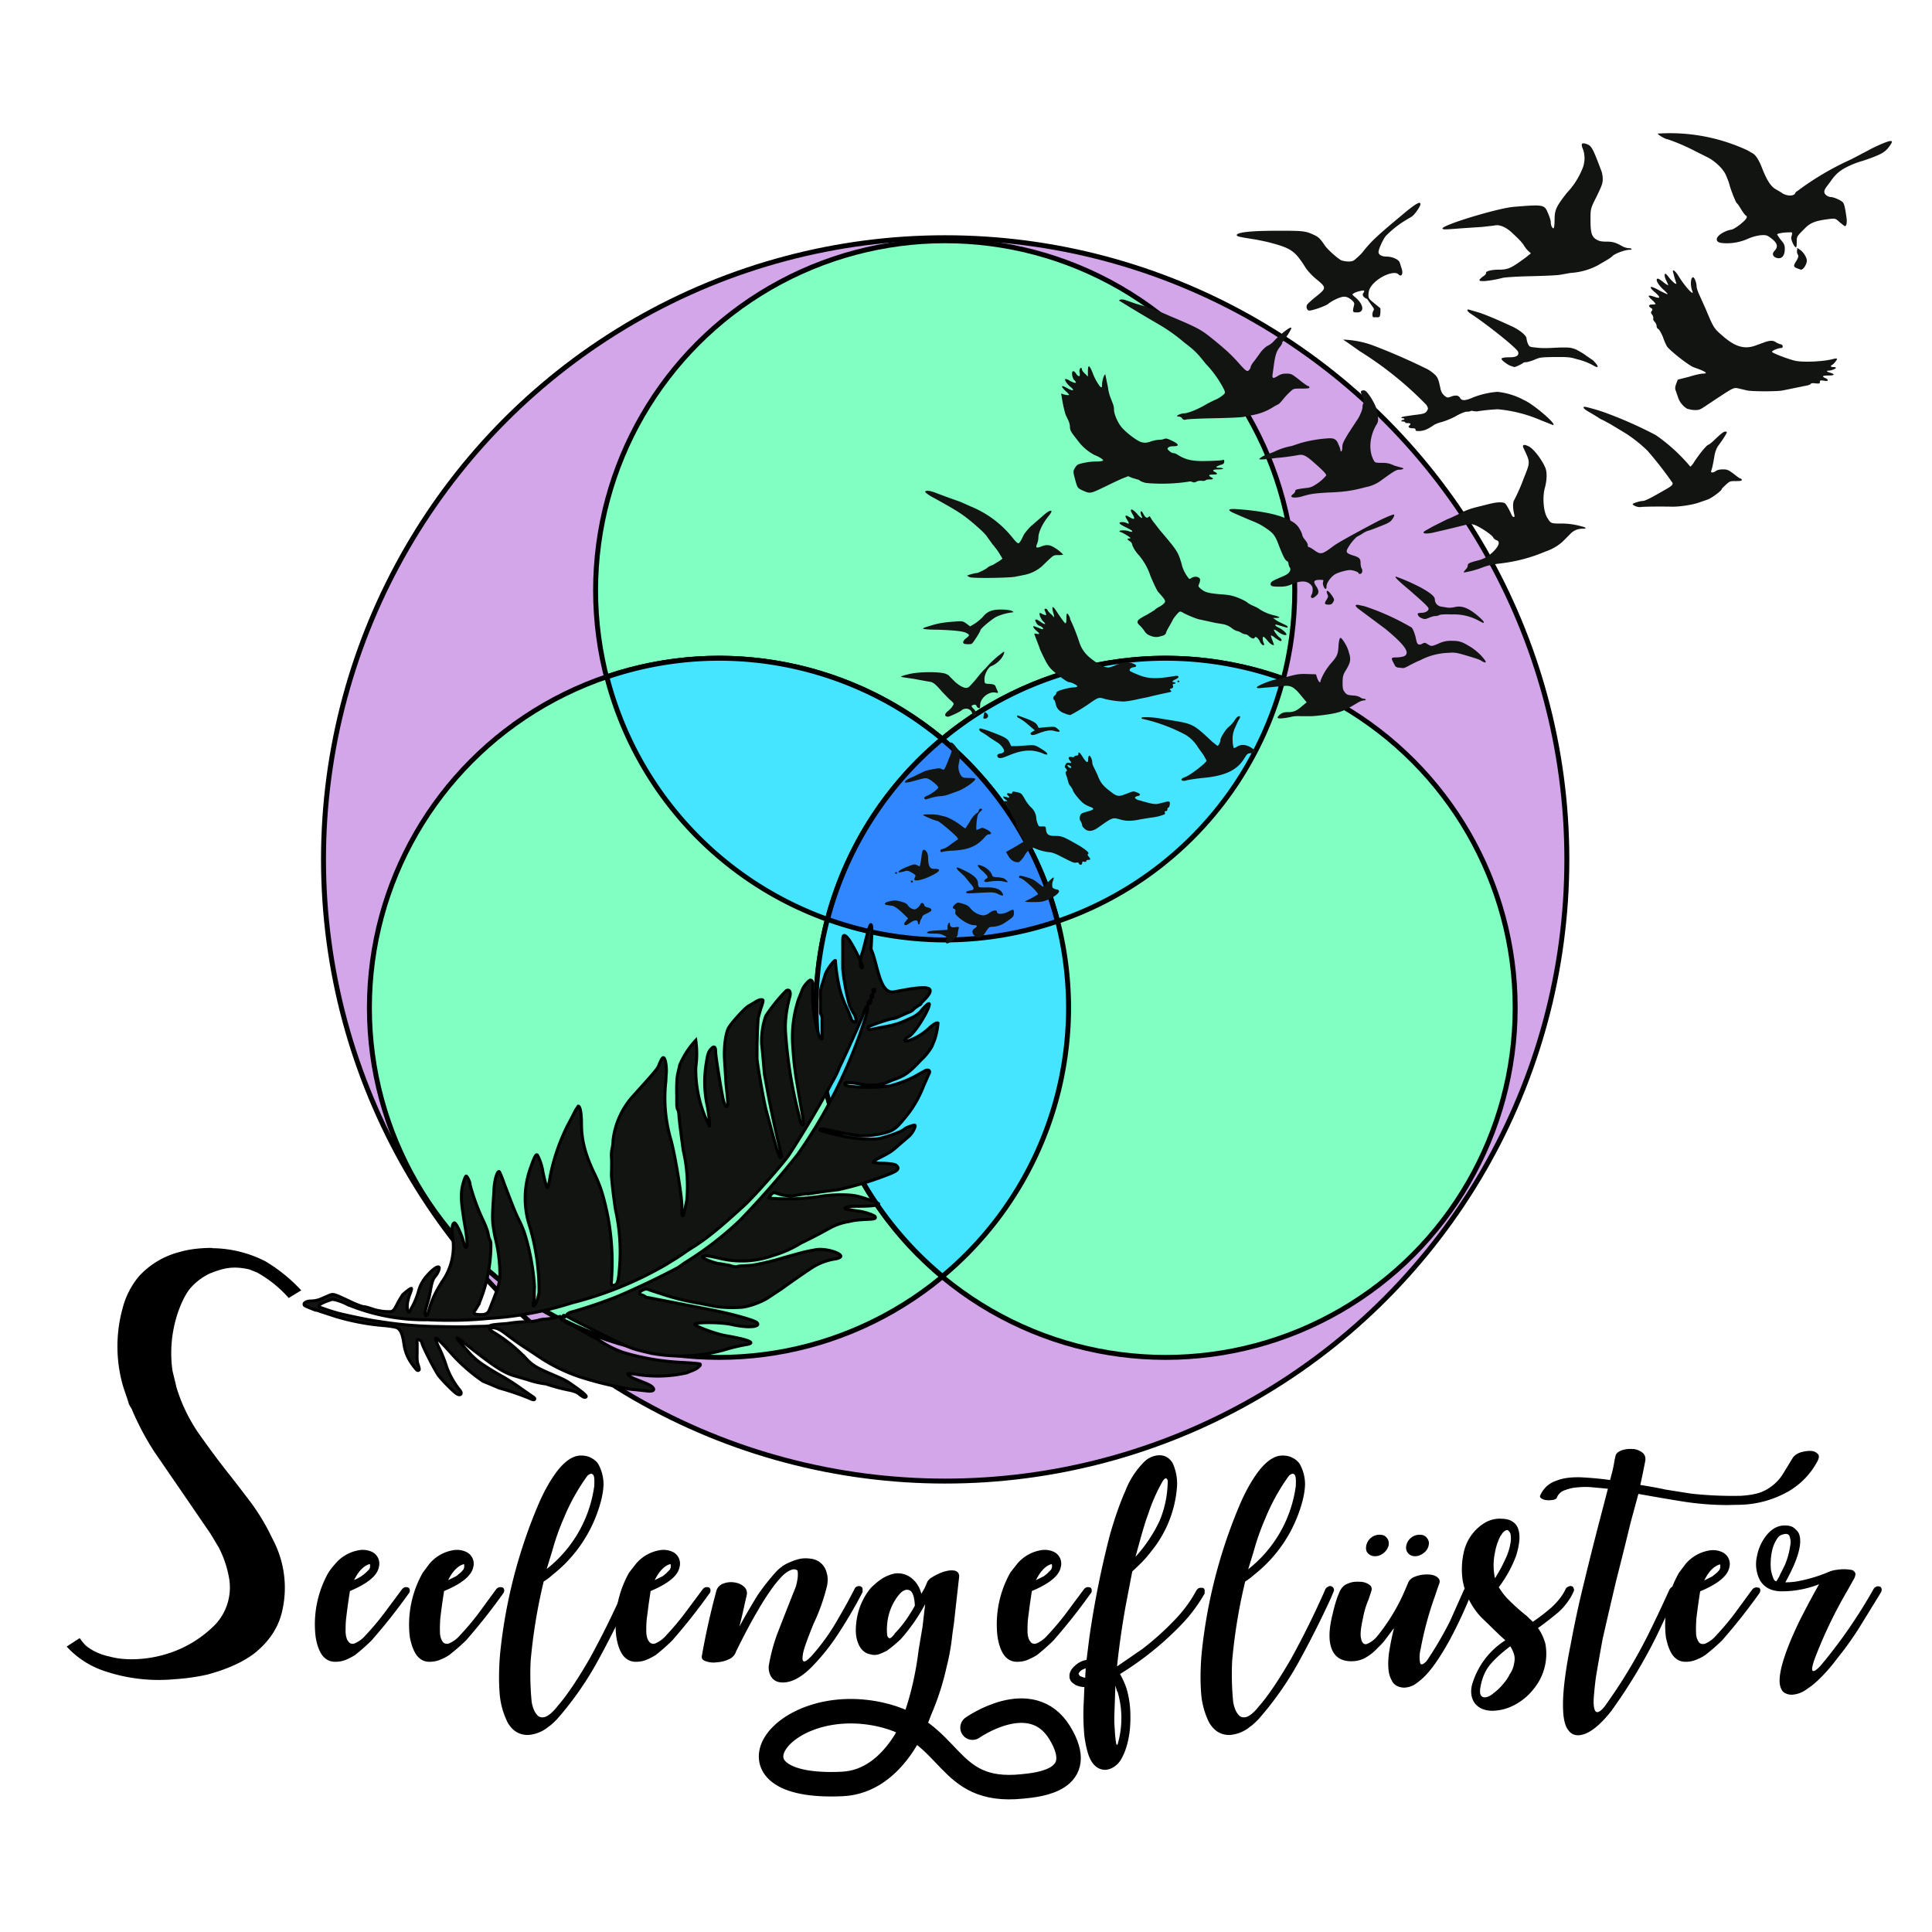 <svg xmlns="http://www.w3.org/2000/svg" viewBox="0 0 710 710">
  <g transform="translate(-21 -10) scale(1.01)" stroke="#000" stroke-width="1.8" stroke-linecap="round" stroke-linejoin="round">
    <circle cx="364.7" cy="322.6" r="226.2" fill="#d3a5e9"/>
    <circle cx="364.7" cy="-224.7" r="127.2" transform="scale(1 -1)" fill="#81ffc3"/>
    <circle cx="282.4" cy="-376.6" r="127.2" transform="scale(1 -1)" fill="#81ffc3"/>
    <circle cx="444.9" cy="-376.6" r="127.2" transform="scale(1 -1)" fill="#81ffc3"/>
    <path d="M445 249.4a127.2 127.2 0 0 0-123 95 127.2 127.2 0 0 0 42.7 7.5 127.2 127.2 0 0 0 123-95 127.2 127.2 0 0 0-42.8-7.5z" fill="#45e4ff"/>
    <path d="M282.4 249.4a127.2 127.2 0 0 0-40.8 6.8 127.2 127.2 0 0 0 123 95.7 127.2 127.2 0 0 0 40.9-6.8 127.2 127.2 0 0 0-123.1-95.7z" fill="#45e4ff"/>
    <path d="M363.6 278.8a127.2 127.2 0 0 0-45.9 97.8 127.2 127.2 0 0 0 46 97.7 127.2 127.2 0 0 0 45.9-97.7 127.2 127.2 0 0 0-46-97.8z" fill="#45e4ff"/>
    <path d="M363.6 278.8a127.2 127.2 0 0 0-41.7 65.6 127.2 127.2 0 0 0 42.8 7.5 127.2 127.2 0 0 0 40.8-6.8 127.2 127.2 0 0 0-42-66.3z" fill="#3187ff"/>
  </g>
  <g style="line-height:125%" font-weight="700" font-size="81" font-family="Autumn in November" letter-spacing="6.1" word-spacing="0" font-style="italic">
    <path d="M150 583.4c.4.2.6.6.6 1s0 .8-.4 1.2a221 221 0 0 1-13.6 17.2 73.1 73.1 0 0 1-6.1 5.4c-1.1.7-2.3 1.3-3.5 1.8-1.2.5-2.5.7-3.8.7-2 0-3.5-.8-4.7-2.3-1.2-1.6-2-3.8-2.5-6.8a38.7 38.7 0 0 1 4.7-23.7c.8-1.2 1.7-2.3 2.5-3.2a14.5 14.5 0 0 1 8.7-5 8 8 0 0 1 5 .7 4.8 4.8 0 0 1 2.3 5.6c-.6 3.1-4.2 6-10.6 8.7a256.7 256.7 0 0 0-1.4 10.1c-.2 1.8-.2 3.5-.2 5 .1 1.5.4 2.7 1 3.4.5.8 1.2 1 2.2.8a11 11 0 0 0 4.2-3.1 100 100 0 0 0 6.6-7.8l6.7-9a2 2 0 0 1 1.1-.8c.5-.1.9 0 1.2.1m-20-2.7a14.2 14.2 0 0 0 4.7-3l1-1 .3-.7v-1c0-.2-.3-.2-.8 0-1.9.8-3.6 2.7-5.1 5.7m54.6 2.7c.4.2.6.6.6 1s-.1.8-.4 1.2a221 221 0 0 1-13.6 17.2 73.1 73.1 0 0 1-6.2 5.4c-1 .7-2.2 1.3-3.5 1.8-1.2.5-2.5.7-3.8.7-1.9 0-3.4-.8-4.6-2.3-1.2-1.6-2-3.8-2.6-6.8a38.7 38.7 0 0 1 4.8-23.7l2.4-3.2a14.5 14.5 0 0 1 8.7-5 8 8 0 0 1 5 .7 4.8 4.8 0 0 1 2.4 5.6c-.7 3.1-4.2 6-10.7 8.7a256.7 256.7 0 0 0-1.4 10.1c-.1 1.8-.2 3.5-.1 5a6 6 0 0 0 .9 3.4c.5.8 1.3 1 2.3.8a11 11 0 0 0 4.2-3.1 100 100 0 0 0 6.6-7.8l6.6-9a2 2 0 0 1 1.2-.8c.4-.1.8 0 1.2.1m-20-2.7l3-1.5 1.7-1.4.9-1 .3-.8v-1c0-.2-.2-.2-.7 0-2 .8-3.7 2.7-5.2 5.7m66.7 2.3c.4 0 .7.3.9.7.2.4.2.8 0 1.2l-1 2.4a371.5 371.5 0 0 1-11.9 23.6 118.6 118.6 0 0 1-14.8 21c-1 1-2 2-3.2 2.8a13 13 0 0 1-7.4 2.9c-3.2 0-5.6-1.5-7.4-4.5a28.8 28.8 0 0 1-3-11c-.3-4-.3-9 .2-14.5a188.4 188.4 0 0 1 14-54.6c2.3-5.4 4.8-9.6 7.2-12.7 2.9-3.6 5.7-5.4 8.5-5.4 1.5 0 2.8.3 3.8.9 1 .5 2 1.3 2.6 2.3a15.5 15.5 0 0 1 1.9 7.4c-.1 3.3-1 7-2.5 11a50.7 50.7 0 0 1-16.2 22.2 21.5 21.5 0 0 1-3.3 2.5 198.9 198.9 0 0 0-4.8 29.3 105.5 105.5 0 0 0 .4 15.1c.4 2 1 3.5 1.8 4.4.7 1 1.7 1.3 3 1 1.3-.4 2.9-1.7 4.7-4 3.5-4 7.4-9.9 11.7-17.3a315.4 315.4 0 0 0 12.6-25.5c.1-.4.4-.7.9-1 .4-.3.8-.4 1.3-.3m-13-36.9c.1-2.3 0-3.7-.5-4.1-.5-.5-1-.4-2 .4a75.2 75.2 0 0 0-8.7 15.6 89.2 89.2 0 0 0-4.3 12.2l-2 6.5a46.8 46.8 0 0 0 17.5-30.6" style="-inkscape-font-specification:'Autumn in November Bold Italic'"/>
    <path d="M260.6 583.4c.3.2.5.6.5 1s0 .8-.4 1.2a221 221 0 0 1-13.6 17.2 73.1 73.1 0 0 1-6.1 5.4c-1.1.7-2.3 1.3-3.5 1.8-1.2.5-2.5.7-3.8.7-2 0-3.5-.8-4.7-2.3-1.2-1.6-2-3.8-2.5-6.8a38.7 38.7 0 0 1 4.7-23.7l2.5-3.2a14.5 14.5 0 0 1 8.7-5 8 8 0 0 1 5 .7 4.8 4.8 0 0 1 2.3 5.6c-.6 3.1-4.2 6-10.6 8.7l-.7 4.7-.7 5.4c-.2 1.8-.2 3.5-.2 5 .1 1.5.4 2.7 1 3.4.5.8 1.3 1 2.2.8a11 11 0 0 0 4.2-3.1 100 100 0 0 0 6.6-7.8l6.7-9a2 2 0 0 1 1.1-.8c.5-.1.9 0 1.3.1m-20-2.7l3-1.5c.7-.6 1.3-1 1.6-1.4l1-1 .3-.8v-1c0-.2-.3-.2-.8 0-1.9.8-3.6 2.7-5.1 5.7m75.7 2.3c.3.1.6.4.7.8v1.3a173.8 173.8 0 0 1-9.6 16.3 77.6 77.6 0 0 1-9.2 11.3c-3.8 3.8-7.3 5.6-10.5 5.6-2 0-3.4-.7-4.3-2.1-.6-1-1-2.3-.9-3.9a66.1 66.1 0 0 1 3-11.5 1667.3 1667.3 0 0 1 7-17.8c.5-1.9.7-3.3.7-4.2 0-.8 0-1.4-.2-1.7l-.3-.2-.8-.2c-.8 0-2 .5-3.2 1.4-1.2.9-2.6 2.5-4.4 4.8a96.5 96.5 0 0 0-6 9.3c-2.3 3.9-4.9 8.8-7.8 14.7a4.6 4.6 0 0 1-2.7 2.9c-1.5.7-3 1-4.5 1.1-1.4.2-2.7 0-3.9-.4-1.1-.3-1.6-1-1.5-1.8a273.2 273.2 0 0 1 5.4-24.2 4 4 0 0 1 2.4-2.5 8 8 0 0 1 4-.5c1.5.2 2.7.7 3.6 1.5 1 .8 1.4 2 1.1 3.3l-.7 3c-.4 1.9-1 4.7-2 8.5a222.8 222.8 0 0 1 6.8-11.7 83.2 83.2 0 0 1 6.9-8.7c1-1 2.2-2 3.6-2.7a22 22 0 0 1 4.4-1.7c1.5-.4 3-.4 4.4-.2a6.7 6.7 0 0 1 6 5.2c.5 1.6.5 3.4 0 5.3a71.7 71.7 0 0 1-4.9 13.6c-1.6 4-2.8 7.1-3.5 9.5-.6 2.3-.6 3.7-.2 4 .4.5 1.4-.1 3-1.8a78.2 78.2 0 0 0 10.2-14.4A179 179 0 0 0 314 584c.2-.5.5-.8 1-1 .4-.1.8-.2 1.3 0m33.7 17.5a83.1 83.1 0 0 1-2.2 12.4 96.7 96.7 0 0 1-7.4 21.2c-1 2.1-2.2 3.9-3.4 5.4-2 2.5-3.8 5.4-6.5 6.4-14.2 5.7 2.6-2.8 7.1-39.6l1.4-8.3 1-8.5a67.5 67.5 0 0 1-8.9 12.8 47.5 47.5 0 0 1-5 4.2c-1 .6-2 1-3 1.4-1 .3-2 .4-3 .1-2.2-.3-3.9-1.8-4.8-4.3-1-2.5-1-5.6-.3-9.5.8-4 2.5-7.6 5-10.6a26 26 0 0 1 4.2-3.5c1.5-.9 3-1.5 4.4-1.8a8 8 0 0 1 7 2.2c1.4 1.3 2.4 3 3 5.2l1.2-2.1 1-2.3c.1-.3.5-.7 1-1.2a21.2 21.2 0 0 1 5-2.5c1.1-.3 2-.5 2.8-.5.9 0 1.6.1 2.1.5.5.3.8 1 .8 1.7a5538.6 5538.6 0 0 0-1.9 17m-21.8 4c2.5-2.5 5-5.9 7.4-10.2-.1-2.9-.7-4.7-1.5-5.4-1-.7-1.9-.6-3 .1-1 .7-2 2-3.1 3.8a20.1 20.1 0 0 0-2.6 8.7 17 17 0 0 0 0 3.2c0 .8.4 1.4.8 1.5.4.2 1.1-.4 2-1.6m71.9-17c.3.2.5.6.5 1s0 .8-.4 1.2a221 221 0 0 1-13.6 17.2 73.1 73.1 0 0 1-6.1 5.4c-1.1.7-2.3 1.3-3.5 1.8-1.2.5-2.5.7-3.8.7-2 0-3.5-.8-4.7-2.3-1.2-1.6-2-3.8-2.5-6.8a38.7 38.7 0 0 1 4.7-23.7l2.5-3.2a14.5 14.5 0 0 1 8.7-5 8 8 0 0 1 5 .7 4.8 4.8 0 0 1 2.3 5.6c-.6 3.1-4.2 6-10.6 8.7l-.7 4.7-.7 5.4c-.2 1.8-.2 3.5-.2 5 .1 1.5.4 2.7 1 3.4.5.8 1.2 1 2.2.8a11 11 0 0 0 4.2-3.1 100 100 0 0 0 6.6-7.8l6.7-9a2 2 0 0 1 1.1-.8c.5-.1.9 0 1.3.1m-20-2.7l3-1.5c.7-.6 1.3-1 1.6-1.4l1-1 .3-.8v-1c0-.2-.3-.2-.8 0-1.9.8-3.6 2.7-5.1 5.7m61.3 2.8c.3.1.6.4.7.8v1.3a57.6 57.6 0 0 1-8.9 11.8 114.5 114.5 0 0 1-22.2 17.8 32.4 32.4 0 0 1 2.3 5 35.7 35.7 0 0 1 1.5 9.3c.1 3.4-.1 6.6-.7 9.5-.6 3.1-1.6 5.7-2.8 7.7a8 8 0 0 1-3.2 3 6 6 0 0 1-2.5.7c-3 0-5.3-2.2-6.5-6.5-.5-1.7-.9-3.7-1.2-6a83.8 83.8 0 0 1-.2-12.9l.2-5c-1.7-.1-3-.5-4-1.3-1.2-.8-1.7-2-1.4-3.6.2-1 .9-2.1 2-3a8 8 0 0 1 4.2-2.1l1-8a346.3 346.3 0 0 1 7.6-38c1.8-6.3 3.7-11.7 5.7-16.2a31 31 0 0 1 6.9-10.6 8.2 8.2 0 0 1 5.5-2.4c2.1 0 3.7.9 4.9 2.8a18 18 0 0 1 1.6 9.3 42.5 42.5 0 0 1-9.5 23.3c-2 2.7-4.4 5-6.9 7.3l-2.4 12.5a309.3 309.3 0 0 0-3.2 22.4 5890.3 5890.3 0 0 0 9.3-6.4c4.7-3.6 8.7-7.3 12.2-11a49 49 0 0 0 7.6-10.4c.3-.5.6-.8 1-1 .5-.1.9-.2 1.3 0M426.1 559a38.2 38.2 0 0 0 3-13.6c.1-1.1 0-1.8-.4-2-.3-.3-.8 0-1.4.9a63.2 63.2 0 0 0-5.3 12c-1 2.6-1.8 5.4-2.7 8.5l-2 7.3a53.3 53.3 0 0 0 8.8-13.1m-15.5 62.7a25.7 25.7 0 0 1-.7-2.3 501763.2 501763.2 0 0 0-.4 11.5v2.2l.2 3a40.3 40.3 0 0 0 .5 4.7c.2.5.4.5.5.3a34.3 34.3 0 0 0 0-19.4m-13.9-5.8l1 .4 1 .3.2-3.5c-.8.3-1.4.5-1.8.9-.4.3-.7.7-.8 1 0 .2 0 .4.2.5l.2.4m92.4-32.9c.4 0 .7.3.9.7.2.4.2.8 0 1.2l-1 2.4a371.5 371.5 0 0 1-11.9 23.6 118.6 118.6 0 0 1-14.8 21c-1 1-2 2-3.2 2.8a13 13 0 0 1-7.4 2.9c-3.2 0-5.6-1.5-7.4-4.5a28.8 28.8 0 0 1-3-11c-.3-4-.3-9 .2-14.5a188.4 188.4 0 0 1 14-54.6c2.3-5.4 4.8-9.6 7.2-12.7 2.9-3.6 5.7-5.4 8.5-5.4 1.5 0 2.8.3 3.8.9 1 .5 2 1.3 2.6 2.3a15.5 15.5 0 0 1 1.9 7.4c-.1 3.3-1 7-2.5 11a50.7 50.7 0 0 1-16.2 22.2 21.5 21.5 0 0 1-3.3 2.5 198.9 198.9 0 0 0-4.8 29.3 105.5 105.5 0 0 0 .4 15.1c.4 2 1 3.5 1.8 4.4.7 1 1.7 1.3 3 1 1.3-.4 2.9-1.7 4.7-4 3.5-4 7.4-9.9 11.7-17.3a315.4 315.4 0 0 0 12.6-25.5c.1-.4.4-.7.9-1 .4-.3.9-.4 1.3-.3m-13-36.9c.1-2.3 0-3.7-.5-4.1-.5-.5-1-.4-2 .4A75.2 75.2 0 0 0 465 558a89.2 89.2 0 0 0-4.3 12.2l-2 6.5a46.8 46.8 0 0 0 17.5-30.6m63.8 37.3c-.5 0-1 0-1.4.3-.4.2-.7.6-.8 1a12755.2 12755.2 0 0 0-4.9 11 133 133 0 0 1-8.6 14.7c-1.3 1.3-2 1.6-2.4.8a12 12 0 0 1 .2-5.3 123.2 123.2 0 0 1 5.3-19.5 162.5 162.5 0 0 1 1.5-4.4c.3-.7.2-1.4-.2-1.9a4 4 0 0 0-1.6-1.1c-.8-.3-1.7-.4-2.7-.4a12.1 12.1 0 0 0-5.3 1.2c-.7.5-1.2 1-1.5 1.6a12959.2 12959.2 0 0 0-1.8 4.2 71.2 71.2 0 0 1-9.6 15.6 9.4 9.4 0 0 1-4 3c-1 .2-1.7-.5-2-2-.4-1.4-.1-4 .7-7.6a30.4 30.4 0 0 1 2-6.7l1-3c.4-1.1.2-2-.8-2.6a6 6 0 0 0-3.4-1c-1.4-.1-2.8 0-4.2.6a4.9 4.9 0 0 0-2.8 2.3c-.2.2-.5 1-1.2 2.7-.6 1.7-1.2 3.7-1.7 6-1.7 6.5-1.6 11.3.2 14.3 1.3 2.2 3.5 3.3 6.6 3.3 1.9 0 3.6-.4 5.2-1.3s3-2 4.4-3.5c1-1 2.1-2 3-3.3l3.1-4.1a97.4 97.4 0 0 0-1.9 9.5c-.5 4.4-.2 7.6 1 9.6.6 1.5 1.9 2.4 3.6 2.7a2738.2 2738.2 0 0 1 .8.1 8 8 0 0 0 5-1.8c1.5-1.1 2.8-2.3 3.9-3.6 2.5-2.8 5.1-6.8 8-12a170.3 170.3 0 0 0 8.1-17.4c.2-.4.2-.9 0-1.2-.2-.4-.5-.7-.9-.8M510.3 568c-.3 1-.9 2-1.8 2.7-1 .8-2 1.2-3.2 1.2-1.1 0-2-.4-2.7-1.2-.6-.7-.7-1.6-.5-2.7a5 5 0 0 1 4.8-4c1.2 0 2.1.3 2.7 1.1.7.8.9 1.7.7 2.9m14.7 0c-.2 1-.8 2-1.8 2.7-1 .8-2 1.2-3.2 1.2-1 0-2-.4-2.6-1.2-.6-.7-.8-1.6-.6-2.7a5 5 0 0 1 4.8-4c1.2 0 2.1.3 2.7 1.1.7.8 1 1.7.7 2.9" style="-inkscape-font-specification:'Autumn in November Bold Italic'"/>
    <path d="M578.3 584.9a23 23 0 0 1-5.5 7.5c-2.4 2-4.9 4-7.6 5.9 1.2 1.6 2.1 3.6 2.7 5.7a20.3 20.3 0 0 1-4.3 16.7 21.6 21.6 0 0 1-7.1 5.9 17.7 17.7 0 0 1-8 2.1c-2.7 0-4.8-.8-6.3-2.5-1.4-1.7-1.9-4-1.3-6.8a28.8 28.8 0 0 1 12.3-16.6l-2-1.8a97749.8 97749.8 0 0 1-7-6.8 26.3 26.3 0 0 1-6.7-13.6 28 28 0 0 1 .4-10 16.8 16.8 0 0 1 7.8-11 11 11 0 0 1 5.1-1.5c2.1 0 3.7.2 4.9 1a5 5 0 0 1 2.3 3c.4 1.3.5 2.8.3 4.5-.2 1.7-.6 3.5-1.2 5.3-1.5 4-3.6 7.8-6.3 11.4 1 1.6 2.1 3.1 3.5 4.5a75 75 0 0 0 6.7 6l2.3 2.2a71 71 0 0 0 7-5.4c2.1-2 3.8-4 5-6.5.2-.5.5-.8 1-1 .4-.2.8-.3 1.2-.2.5.1.7.4.8.8.2.4.2.8 0 1.2m-24.4-13.5c.6-1.6 1-3 1.2-4.4a9 9 0 0 0 0-3.3c-.2-.5-.4-.9-.8-1.2-.2-.3-.7-.3-1.3.1l-.7.6-.9 1.3a21 21 0 0 0-2 6 22.5 22.5 0 0 0 0 9.5 58.3 58.3 0 0 0 4.5-8.6M555 605c-2.6 2-5 4-7 6.3-2 2.2-3.2 5-3.8 8-.4 1.8-.4 3 0 3.7.4.6 1 .9 1.9.7.8-.1 1.8-.6 2.8-1.5a18 18 0 0 0 3.2-3c1-1.1 2-2.4 2.7-3.9a9.2 9.2 0 0 0 1.6-3.9c.3-1.2.3-2.4 0-3.4s-.7-2-1.4-3" style="-inkscape-font-specification:'Autumn in November Bold Italic'"/>
    <path d="M658.8 535.8c.5-.8 1.4-1.5 2.7-2 1.3-.4 2.5-.6 3.7-.6 1.1 0 2 .3 2.7 1 .7.5.7 1.5 0 2.8a27.8 27.8 0 0 1-12 11.8 37.6 37.6 0 0 1-16.5 4.2 418 418 0 0 0-4.4.1 107 107 0 0 1-15.9-1.2 795 795 0 0 1-17-2.9l-2.9 10.7a1535.9 1535.9 0 0 1-5.2 20.9 3271.5 3271.5 0 0 0-5 21.5 782.5 782.5 0 0 0-2.5 14.2 118 118 0 0 0-.7 6.4c-.2 2-.2 3.6 0 4.7.2 1.2.6 1.8 1.2 1.8s1.5-.6 2.7-2.1a191.3 191.3 0 0 0 16.1-26.6 503.4 503.4 0 0 0 7.7-16.3c.2-.4.5-.7.9-1 .4-.2.9-.3 1.3-.2.4.1.7.4.8.8.2.3.2.7 0 1.2a29771.2 29771.2 0 0 0-7.8 16.4 197.6 197.6 0 0 1-16.5 27.3c-4.7 6-8.8 8.9-12.2 9-1.6 0-2.7-.6-3.6-1.8-1.5-1.8-2.1-5.3-2-10.5.1-5 1-12.1 2.8-21a385.3 385.3 0 0 1 5-23.1 1216 1216 0 0 1 5.7-22.7l3-11.5-5.4-.5c-2-.2-3.9-.2-5.7 0a15 15 0 0 0-4.6 1 4.7 4.7 0 0 0-3 2.6c-.1.5-.6.8-1.4 1-.7.1-1.5.2-2.3.1a4 4 0 0 1-2-.6c-.6-.4-.7-.8-.4-1.3a9.7 9.7 0 0 1 6-5.3c2.2-.9 5.2-1.3 8.8-1.2a120.5 120.5 0 0 1 10.8 1l.6-2.3a40 40 0 0 0 1-4.8l.4-1.8c.2-.9 1-1.5 2.2-2 1.2-.4 2.5-.6 4-.5 1.3 0 2.5.5 3.5 1.2s1.5 1.8 1.2 3.3a268.9 268.9 0 0 1-1.8 8.7c3 .5 6.1 1 9.2 1.7l9.5 1.5a140 140 0 0 0 18.3.8c3-.2 5.4-.6 7.3-1.3a16.7 16.7 0 0 0 8.4-7.2l3.3-5.4" style="-inkscape-font-specification:'Autumn in November Bold Italic'"/>
    <path d="M646.3 583.4c.4.2.6.6.6 1s-.1.8-.4 1.2a221 221 0 0 1-13.6 17.2 73.1 73.1 0 0 1-6.2 5.4c-1 .7-2.2 1.3-3.5 1.8-1.2.5-2.5.7-3.8.7-1.9 0-3.4-.8-4.6-2.3-1.2-1.6-2-3.8-2.6-6.8A38.7 38.7 0 0 1 617 578l2.4-3.2a14.5 14.5 0 0 1 8.7-5 8 8 0 0 1 5 .7 4.8 4.8 0 0 1 2.4 5.6c-.7 3.1-4.2 6-10.7 8.7a256.7 256.7 0 0 0-1.4 10.1c-.1 1.8-.2 3.5-.1 5a6 6 0 0 0 .9 3.4c.5.8 1.3 1 2.3.8a11 11 0 0 0 4.2-3.1 100 100 0 0 0 6.6-7.8l6.6-9a2 2 0 0 1 1.2-.8c.4-.1.8 0 1.2.1m-20-2.7l3-1.5 1.7-1.4.9-1 .3-.8v-1c0-.2-.2-.2-.7 0-2 .8-3.7 2.7-5.2 5.7" style="-inkscape-font-specification:'Autumn in November Bold Italic'"/>
    <path d="M690.8 583c.4.2.6.5.7 1 0 .3 0 .7-.2 1.1a21189.5 21189.5 0 0 0-7.5 12.2 116.8 116.8 0 0 1-8.5 12c-1.5 2-3.2 4.1-5.1 6.1-1.9 2-3.8 3.8-6 5.2a10 10 0 0 1-5.7 2.2c-1 0-1.7-.2-2.5-.6-.7-.3-1.2-1-1.6-2-1.4-3.6.8-11.8 6.8-24.3a326.1 326.1 0 0 1 7.3-13.7 37.2 37.2 0 0 1-13.7 2.6c-3.8 0-6.5-1.4-8.1-4.2a12.9 12.9 0 0 1-1-8.8 17.4 17.4 0 0 1 3.4-7.5c2-2.5 4.3-3.7 6.7-3.7 1.6 0 2.8.3 3.6 1 .7.6 1.3 1.2 1.6 1.8 1.2 2.6.5 6.8-2.1 12.6a84.5 84.5 0 0 1-2.8 5.5 26 26 0 0 0 5.6-.6 56.2 56.2 0 0 0 11-3.5 12 12 0 0 1 2.3-.5 16 16 0 0 1 5.2 0c.8.1 1.2.5 1.5 1 .3.4.2 1-.2 2a31056.4 31056.4 0 0 0-2.8 5 165.2 165.2 0 0 0-11.3 23.4c-1.2 3-1.6 4.8-1.4 5.5.3.7 1.3.2 3-1.6a185.6 185.6 0 0 0 19.5-28.2c.2-.4.6-.7 1-.9.4-.2.9-.2 1.3 0m-34.9-7.9a28.3 28.3 0 0 0 2-7.2 6 6 0 0 0-.2-3.3c-.3-1-1.2-1.2-2.5-.8-.9.2-1.6.7-2.2 1.7-.6.9-1.1 2-1.5 3.2a22.8 22.8 0 0 0-.7 8c.2 1.2.5 2.2.8 3 .3.8.7 1.3 1.2 1.3.4-.6 1-1.5 1.4-2.5l1.7-3.4" style="-inkscape-font-specification:'Autumn in November Bold Italic'"/>
  </g>
  <path d="M337.6 629.5s-8 25.2-28.1 26.1c-47.2 2.2-23-33.5 13.7-25.6 27.6 6 23.6 29.5 52.5 26.5 6.2-.6 24.4-2.3 13.7-19.8-10.5-17-32-1.8-32-1.8" fill="none" stroke="#000" stroke-width="9" stroke-linecap="round"/>
  <path d="M347.7 345.5c.3-1.1.2-1.3-1-1.8-.8-.5-1.8-.6-3.6-.6-2.4 0-3.1-.3-1.8-.8.3-.2 2-.3 3.7-.4l3.2-.2v-1.3c.2-1.2.9-1.9.9-.7 0 .9.8 1.3 2.2 1 1.1-.1 1.2-.1 1 .6a7 7 0 0 0-.3 1.7c0 .8-.3 1.3-1.6 2.4a6 6 0 0 1-2.2 1.3c-.6 0-.7-.2-.5-1.2zm11-1.1l-1-1c-.6-1-.4-1.7.7-2.4.9-.6.7-1-.3-1-1.5 0-3.5-1-5.5-2.6-1.5-1.3-1.7-1.7-1.5-2.4.1-.5 0-.8-.4-1-.8-.2-.7-.8.3-1.7.9-.7 1-.7 2.5-.3 2 .6 2.5 1 3.3 2a7 7 0 0 0 4.5 2.4 4 4 0 0 0 2.4-1c1.4-1 2.7-1.1 2.7-.2 0 .9 2.4.8 4.2-.2a6 6 0 0 1 1.7-.7c.2 0 .3.5.3 1.2 0 1.3-.2 1.5-3 3.4a9.1 9.1 0 0 1-4.9 1.7c-1.2 0-1.3.2-2.4 1.8-1.2 2-2 2.5-3.6 2zm-26.4-4.7c-.1-.2.1-.7.6-1.2l.8-1-1-1c-2.2-2.2-3.8-3.4-4.7-3.6l-2-.3c-1.3-.2-1-.9.6-1.3 2-.5 2.7-.5 4.7.1 1.2.3 2 .7 2.4 1.4.3.5 1 1 1.6 1.2.8.3 1 .3 1.8-.3.5-.4 1-1 1.1-1.3.3-.8 1.2-.7 1.4.1 0 .5.5.7 1.2 1 .7 0 1.3.4 1.4.7.3.5 0 .7-2 1.7-.6.2-1.2.7-1.3 1 0 .3-.3.8-.5 1l-.4 1.2c0 .4-.1.6-.3.6-.2 0-.4-.3-.4-.7 0-1-1.2-1-2.8.1-1.4 1-1.8 1.1-2.2.6zm44.4-8.5a33.4 33.4 0 0 0 4.7-2.5c.5-.5-5.4-6-6.5-6-.3 0-.4-.2-.4-.4 0-.6.5-.6 2.5 0 2.4.7 3 1 4.7 2.4l1.6 1.2 1.1-1c2-2 2.6-2.5 2.8-2.4.1.1 0 .6-.2 1.1a4 4 0 0 0-.3 1.9c0 .8.3 1 1.3 1.3.8.1 1.2.4 1.2.7 0 .8-2 2.3-4.3 3.2-1.7.7-2.4.8-5 .8-2 0-3.2 0-3.2-.3zm-10-2.7c-1.3-.6-2-.6-4.7-.5-7 .4-6.9.4-6.9-.1 0-.3.5-.5 1.3-.6 1.8-.2 1.8-.9.2-2.6l-2.1-2.6-1.9-1.8c-.8-.6-1.3-1.5-.8-1.5.4 0 2.3.9 4 1.8 2.5 1.4 3.6 2.6 3.6 4 0 .6.2 1.2.4 1.4.3.1 1.6.2 2.9.1 3 0 4.8.6 5.6 2 .7 1.2.4 1.3-1.7.4zm-32-4.5c0-.2.2-.4.4-.4s.4.2.4.4c0 .1-.2.3-.4.3s-.4-.2-.4-.3zm27 0c-.1-.3.1-.6.6-1 .7-.4.8-.6.4-1.2a14 14 0 0 0-2-2c-1.9-1.8-1.8-2.4.4-1.5 1.5.6 3 2 3.4 3.1.2.8.4.9 2.4 1 1.6.2 2.3.4 2.8 1 1 .8.7 1-.7.6-1.1-.4-4-.3-6 .1-.6.1-1 0-1.2-.2zm-25.7-1l.4-1c.2-.3-.2-.7-1.3-1.3-1.4-.8-1.7-.8-2.7-.5-3.4 1-2.8-.1.8-1.6 2.6-1 2.9-1.1 3.7-.7l1 .5c.2 0 .6-2 .8-4.2.2-1.3.4-1.9.7-1.9 1 0 1.7 1.3 1.7 3.3 0 1.1.2 2.3.5 2.8.5.8.8.9 2 .9 2.8 0 1.6 1.3-2.8 3.2-3 1.2-5 1.4-4.8.5zm-7-2.2c0-.1.1-.3.3-.3.2 0 .4.2.4.3 0 .2-.2.3-.4.3s-.4-.1-.4-.3zm67.5-3.5c-.1-.3-.5-.4-1-.3-.9.2-1.2 0-6.7-2.8-1-.5-2.4-1-3-1a18 18 0 0 1-5.4-1.4c-1-.4-1.2-.4-2.1.4a8 8 0 0 0-2 2.6c-.7 1-1.5 1.8-1.8 2-1.3.3-2.9-.5-3.8-2l-1-1.7 3.2-1.8 3.3-2c.1-.2-.4-1.4-1.3-2.7-.8-1.4-1.4-2.9-1.4-3.4s-.5-1.7-1.1-2.7c-.7-1-1.2-2-1.2-2.2 0-.3-.2-.6-.5-.8-.3-.3-.6-.7-.6-1.1 0-.5-.2-.8-.7-1-1-.2-1-1 .1-1h.8l-.8-.6c-1-.7-1.1-1.4-.2-1 .4 0 .9.2 1.1.3.6.2.6-.4.1-.7a.8.8 0 0 1-.4-.6c0-.3.3-.4 1-.2.6.1.9 0 .9-.3s.2-.4.6-.4c2.7.5 2.7.4 4.1 2.9a14 14 0 0 0 2 2.7 6 6 0 0 1 2.1 3.8c0 .6.2 1.6.5 2.3.4 1.1.5 1.2 1.7 1.1 1.3 0 1.3 0 1.4 1.2.2 1.8 1 2.3 3.3 2.3s3 .2 7.2 2.6c3.7 2 5.7 3.7 5 4-.3.2-.3.4.2 1 .8 1 .7 1.2-.2 1.2-.4 0-.7.2-.7.4 0 .3-.2.4-.7.3-.6-.2-.8 0-.8.4 0 .8-.9 1-1.2.2zm-50.8-4.3c-.3-.5 0-1 .8-1a8 8 0 0 0 2.5-1.4l2.5-1.8c.6-.3.7-.4.3-1-.7-1-6.7-6.1-7.3-6.1-.7 0-5.3-2-5.3-2.2 0-.3 4.4-.3 5.7 0l2 .5c1.3.2 4.3 1.8 6.2 3.3.9.7 1.6 1.2 1.7 1.1l1.7-2.6a9.4 9.4 0 0 1 2.2-2.8 2 2 0 0 0 1-1c0-.5.4-.8.7-.8.7 0 .7.4-.1 1-.4.4-.9 1-1 1.5-.4 1.3-.7 5.3-.4 5.3l1.1-.4c.9-.5 1-.5 2.5.2 1.7.8 2.3 1.8 1 1.8-.3 0-1 .3-1.3.7-3 3.6-6.1 5-12 5.3a25 25 0 0 0-3.7.4c-.3.2-.7.1-.8 0zm53-8.4c-.6-.4-1-1-1-1.2 0-.3-.2-1-.5-1.5-.5-.7-.5-1.3-.3-2 .3-.9.6-1 2.1-1.5 3.1-.8 3.5-1.2 1.6-1.9a11 11 0 0 1-2.2-1.1c-1.3-.9-4-4.1-4.2-5.2-.2-.4-.6-1.1-1-1.5a3 3 0 0 1-.6-1.3l-.6-2.1c-.5-1.2-.5-1.6-.2-1.8.4-.2.4-.4 0-1-.6-.6-.6-.8-.2-1.5.3-.7.6-.8 1.3-.7 1 .2 1 0 .2-.9-.7-1-.4-1.4.8-1.2.5.1.9 0 .9-.1 0-.2.3-.4.7-.4.5 0 .8-.2.8-.6 0-1 .5-.7 1.6 1.1 1.4 2.2 2 2.4 2 .8 0-.7.2-1.3.4-1.3.4 0 1.1 1.5 1.1 2.5 0 .5.3 1.3.6 1.8l1.3 2.7c1 2.8 2 4 4.3 5.8 2.9 2.3 3.3 2.4 6.4 1.2 2.5-1 2.5-1 3.8-.5 1.5.6 1.5 1.1.1 1.4-1.2.3-1 .9.4 1.4 5.2 1.5 6.2 1.7 7.7 1.3l2.4-.6c.6-.2 1.2-.2 1.4 0 .3.3 0 2.1-.5 2.1-.1 0-.3.3-.3.7 0 .3-.2.6-.6.6-.4 0-.5.1-.3.5.1.4 0 .7-.5.8-1.6.6-3 .9-4.8 1.1l-3.7.6c-3.2.7-5.4.7-7.6 0-2.6-.7-2.6-.8-7.9 3-2.2 1.5-3.6 1.6-5 .5zm-5-22.6c0-.4-1-1-1.4-.8-.2.2.6 1 1 1 .2 0 .4 0 .4-.2zm-53.8 11.6c-.5-.4-.3-.7.9-1.2 1.5-.6 4-2.5 4-3 0-.6-2.5-2.7-3.7-3.2-1-.4-1.2-.3-6 1a10 10 0 0 1-2.4.4c-.5-.4.5-1.2 2.8-2.1l3.7-1.8c1.1-.5 2-.8 5.3-1.3.5-.1 1.2 0 1.5.2.3.2.7.3.9.2.2-.1 1-1.8 1.7-3.7 1.3-3.1 1.4-3.6 1-4.5-1-2.1 0-2.4 1.5-.4 2 2.6 2 2.5 1.2 6.8-.3 1.5.3 3.5 1.2 4.4.4.4 1.1.5 2.7.5s2.2.1 2.2.4c0 .8-4.2 3.7-6.3 4.4l-3.6 1.3c-.8.3-2.2.6-3 .6-.7 0-2.2.3-3.3.6-2.4.7-2 .7-2.3.4zm94.7-6.7c-.9-.3-.4-.9 1.1-1.4 1.8-.7 7.7-5.2 7.7-6l-1.1-2-2-2.8a14 14 0 0 0-4.5-4.6 62.4 62.4 0 0 0-16.3-6v-.3c0-.4 4.2-.3 7.2.3l3.7.6c8 1.3 8.2 1.4 15.1 7.9l1.9 1.5c.4 0 1.1-1.4 1.1-2.2 0-.8 2-4 3.1-4.8a11 11 0 0 0 2-2.2c.8-1.4 1.7-2 2.1-1.6.1 0 0 .5-.3 1-.4.5-1 2-1.6 3.3a9.6 9.6 0 0 0-.8 4.7 9 9 0 0 0 .4 2.6c.1 0 .7-.1 1.2-.5 1.6-1 3.5-.8 5.4.5.9.6 1.6 1.2 1.6 1.4 0 .2-.7.4-1.6.5-1.5 0-1.6.1-2.8 2-2.6 4.3-7.2 6.4-15.3 7.1-2.6.3-5 .6-6.3 1a2 2 0 0 1-1 0zm-67.7-8.5c-.2 0-.4-.4-.4-.7 0-.4.3-.6 1.1-.8.6 0 1.2-.4 1.3-.6.4-.7-.8-2.3-2-3.2l-3.1-2a22 22 0 0 0-3-2c-1-.5-1.3-1.4-.4-1.4l2.1.6c7 2.6 7.8 3 8.6 4.8l.5 1.1h2l4.3-.3c2.3-.1 2.4-.1 4.3 1 2 1.2 3 2 2.6 2.4-.1 0-.8 0-1.5-.4-3.8-1.6-7.4-1.4-12.3.6-2.6 1.1-3.2 1.2-4 1zm11.9-8.6c-.2-.2 0-.6.6-.9l.9-.5-2.6-2.2a18.2 18.2 0 0 0-3.2-2.3c-.6-.1-1-1-.5-1l3.5 1.3c2.5 1 3.3 1.6 3.7 2.3l.5 1 3-.3c3-.2 3-.2 4 .7 1.3 1 .8 1.3-1.3.7-1.6-.4-3.1-.1-6 1-1.5.6-2.3.7-2.6.2zm-17.3-6.8c.3-1.5.3-1.5 1-.9 1 .7.7 1.8-.4 2-.8 0-.8 0-.6-1.1zm108 .7c0-.3.5-.8 1.1-1.3.9-.6 1.6-.7 2.8-.7 2 0 3.2-.5 5.2-2.3l1.6-1.3-2-2.4c-2.6-3.2-3.8-3.9-6.5-3.6a1375.2 1375.2 0 0 1-9 .8c-.4 0-.8 0-.8-.3-.2-.4 4-2.2 6.5-2.8l5.1-1.2c3-.8 4-1 6.8-.9l3.3.1.5 1.5c.6 1.5 1.2 1.9 1.2.8a22 22 0 0 1 3.8-6.3c2.4-2.7 2.6-3.4 2.8-6.4.1-1.8.4-2.9.7-3 .5-.1 2.6 3.2 3 5 1 3 .8 4-1.3 7.4-.7 1.2-.9 2-.9 4 0 2.2.1 2.7.8 3.6.8 1 1.1 1 3 1.2 1.2 0 2.3.4 2.7.7.4.3 1 .5 1.3.5.4 0 .7.1.7.3 0 .2-.3.3-.7.3-.4 0-1.3.3-2 .7-5 3-6.1 3.5-9.7 4.2-2.1.4-6.4.9-8 .9H478c-1.1-.1-2.8 0-3.7.3-3 .6-4.8.7-4.8.2zm-121.7-.4c-.8-.3-.5-1.2.7-2.1.6-.5 1.4-1.3 1.6-1.8.6-.8.6-.9-1.2-2.4l-2.9-3c-2-2.4-3-3.2-4-3.4a235.2 235.2 0 0 1-6-1.1c-4.3-.6-4.9-.7-4.9-.9 0 0 1.2-.5 2.7-.8 3.5-1 11.6-1 13.7-.2.7.3 1.3.6 1.3.8l2.2 2.2c2.3 2 4 2.6 5 1.9.3-.2 1.7-1.7 3-3.3 1.3-1.7 2.7-3.2 3.1-3.5a36.2 36.2 0 0 1 6.8-6.2c.4 0 0 1-.6 2a9 9 0 0 1-4 3.3c-1.1.3-2.7 3.3-2.5 5 0 1.3.1 1.4 1.2 1.5 2.3.1 2.7.3 3 1.3l.7 1.6c.2.5 0 .5-1 .3-2.5-.4-5.5 2.2-5.5 4.6 0 1-.1 1.3-.5 1.1-.3 0-.7-.4-.8-.7-.2-.6-.8-.7-1.6-.3-.4.2-.3.5.5 1.3.7.7 1 1.2.9 1.9-.2 1.2-1.2 1.3-1.4 0-.2-1.9-2.5-2.6-4-1.3-.5.5-4.6 2.4-5 2.3l-.5-.1zm43.9-1c-2-.5-3.4-1.8-3.7-3.5-.2-.8-.4-1.5-.6-1.6-.5-.2-.4-1.2.2-1.6.3-.2.6-.6.6-1 .1-.4.8-.8 2.7-1.3 1.4-.4 3.1-.7 3.8-.7.7 0 1.2-.2 1.2-.4 0-.4-2.2-1.5-3-1.5-.5 0-2.2-1.1-4-2.6-3.2-2.5-3.6-3-5.8-7.5-.4-.9-1-2-1.1-2.6l-1.8-4.7c-.2-.5-.1-.5.7-.4 1.3.3 1.3 0 0-1.1-1-.8-1.5-1.7-1-1.7l1.7.6c.8.4 1.6.6 1.7.5.3-.3-.6-1-1.4-1.3-.3 0-.8-.5-1-.9-1-1.6-.3-1.8 1.6-.4 1.4 1 2.2 1 1-.1-.9-.8-1.8-2.9-1.4-3.2 0 0 .6 0 1 .4l1.2.4c.3 0 0-1-.4-1.8-.1-.4 0-.6.3-.6.4 0 .7.3.8.6.1.2.7 1 1.4 1.5l1 1.1-.1-.9c-1-3.3-.6-3.8 1-1.3 1.3 2 2.6 3.8 3.1 4.3.3.2.5-.2.5-1.6 0-1 0-1.9.3-1.9s1.1 1.4 1.1 2.1a68 68 0 0 1 3.4 8.6 12 12 0 0 0 4.1 5.7c2.3 1.9 5 3.4 6.5 3.4.4 0 1.7-.4 3-1 1.3-.5 2.7-.9 3.6-.9 2.7 0 5 1.5 2.7 1.8-1 .1-1.7.8-1.4 1.3.1.2 1.4.8 2.9 1.4 3.8 1.6 6.7 1.7 13.8.5 1.6-.2 1.6.6 0 1.3-1.1.5-1.4 1-.5 1 .3 0 .6.2.6.3 0 .2-.3.3-.6.3-.4 0-.5.2-.3.8.1.5 0 .7-.6.9-.6.2-.7.3-.4.6.6.6.6.6-1.3 1a188.5 188.5 0 0 0-7 1.6l-3 .6c-2.4.6-5 1-6 1a34 34 0 0 1-7-1c-1.8-.6-2.2-.5-4.7 1.2a64.3 64.3 0 0 1-7.8 4.8l-1.6-.4zm41-11.9c0-.1.2-.3.4-.3s.3.2.3.3c0 .2-.1.3-.3.3-.2 0-.4-.1-.4-.3zm81.4-5c-.7-.1-1.3-.4-1.4-.7l-.8-1.5c-.7-1.4-.6-1.6 1.2-1.6 1 0 2.2-.2 2.8-.4 2.5-1.1.6-4-6.8-10.1l-9.4-7c-1.8-1.3-2-2-.5-1.8l2.3.5a90.4 90.4 0 0 1 16.9 7.6c.6 0 1.6 2.3 2.1 5 .3 1.5 1 1.8 2.1 1.2 1-.5 1-.5 2 .1 1.4.9 1.5.9 4.1-.2a10 10 0 0 1 4.8-1c2.6 0 3.7.3 6 1.7 1.9 1 4.3 3 5.4 4.4 1.6 1.8 1.4 2.4-.4 1.3-1-.6-1.6-.8-6.3-2.2-2.8-.8-3.7-1-5.6-.8a24.1 24.1 0 0 0-10.8 2.8c-1.1.4-2.8 1.3-3.8 1.8-1 .6-2 1-2.2 1-.3 0-1 0-1.7-.2zm-51-9.5c-.8-1.5-1.7-2.2-2-1.6-.2.6-1 .4-2-.4-.4-.4-1-.8-1.4-.8-.3 0-1-.2-1.6-.6-.5-.3-1.2-.6-1.5-.6a6 6 0 0 1-2.1-1.2 7.8 7.8 0 0 0-2.9-1.3l-3-.5-3.2-.7-2.3-.5c-.8 0-5.7-2-6.6-2.7-.4-.2-.8-.3-1-.2-.5.2-2.6 2.8-2.6 3.2l-1.1 2c-.6 1-1.2 2.1-1.3 2.6-.2.6-.6.9-1.9 1.2a5 5 0 0 1-3.4 0c-1.4-.5-1.9-.8-2.7-2a13 13 0 0 0-1.7-2c-1.5-1.4-1-2 2.9-4l2.6-1.6c.2-.3 1.1-.9 1.9-1.3a7 7 0 0 0 1.8-1.4c.4-.8.1-1.2-2.4-4-.5-.6-1.7-3.2-2.8-5.8a23 23 0 0 0-4.3-7.7 11.7 11.7 0 0 1-2.4-3.7c0-.5-.3-1-.9-1.4-1-.7-1.1-1-.4-1 .3 0 .6 0 .6-.2 0-.3-3.2-2.2-3.7-2.2a.3.3 0 0 1-.3-.3c0-.4 2.3-.4 3.4 0 .5.2 1 .3 1.2.2.3-.3 0-.5-2.8-1.9-1-.5-1.8-1-1.8-1.3 0-.4 1.6-.5 2.6 0s1.1.2.2-1.2c-1-1.5-.7-2 .8-1 2 1.2 2.3.8 1.1-1.2-1.3-2.2.1-2 2 .3 1 1.2 2 1.7 1.5.7s-.6-1.9-.2-1.9c.2 0 .5.4.8 1 .6 1.2 1.4 1.7 1.8 1.1l.5-.3 1 1.6 2.8 3.6c6.2 7.3 6.6 7.8 7.9 12.2a12.8 12.8 0 0 0 2.8 5.6c0 .1.5 0 1-.4 1.1-.6 2.6-.4 3 .5.1.3 0 1-.3 1.7-.4 1-.4 1 .5 1.8 1.6 1.4 2.9 1.8 8.8 2.2 2 .2 3.4.5 5.3 1.3 1.5.6 2.9 1.4 3.1 1.6.3.3 1.3.9 2.3 1.3.9.4 1.9.9 2.2 1.2a17 17 0 0 0 5.6 2.3c2 .5 2.2.9.5.9h-1.2l1.3.9c.7.5 2 1 2.7 1.4.7.3 1.4.7 1.4.9 0 .5.1.5-2.2-.2-2.4-.7-2.3-.7-2.3-.3 0 .2.7.6 1.5 1 1.5.8 2.9 2.2 2.5 2.5-.4.3-1.8-.2-3-1.1-.8-.6-1.4-.9-1.5-.8-.3.2 1.3 2.4 2.2 3 .6.4.8 1.2.2 1.2-.2 0-1-.5-1.9-1.1-.8-.7-1.5-1-1.6-1-.1 0 .1.9.5 1.8l.6 1.7c-.4.3-1.5-.4-2.5-1.7-.6-.7-1.2-1.3-1.4-1.3-.4 0-.3 1.6.2 2.5.2.4.1.6-.3.6-.3 0-.8-.6-1.2-1.2zm-108.7.7c-.8-.3-.5-1.2.7-2.1 1.3-1 1.3-1.2 0-1.9-1.1-.6-4.4-1-11-1.2-2.7 0-4.9-.2-4.9-.4s.8-.5 3.9-1.4c2.4-.7 5-1 8.1-1.2 2.6-.2 2.7-.1 4 .8l1.3 1 1.7-1a19 19 0 0 0 3-2.5c1.6-2 3.4-2.7 6.6-2.7 2.6 0 4.6.4 4.6 1a20.4 20.4 0 0 0-6.1 1.6c-1.4.6-6 4.4-6 5 0 .5-2.7 4.7-3.2 5-.4.2-2 .2-2.7 0zm189.4-8.3a19 19 0 0 0-10.2-2.5c-2.6-.1-4 0-4.6.2-.4.3-1.2.4-1.7.4-.4 0-1.5.3-2.3.7-1.3.5-1.5.5-2.5.1s-1.5-1-1.5-1.7c0-.1.6-.3 1.4-.3 1.4 0 2.6-.7 2.6-1.5 0-.6-1.6-2.1-7-6.8-4.4-3.7-5.7-5-5-5a71 71 0 0 1 9.3 4.1c3.4 1.9 5 3.2 5 4.3 0 1.3 1 2.4 2.2 2.6l2.5.4c.7.1 1.8 0 2.6-.2 2.4-.6 4.8.2 8 2.8 2.4 2 3.2 3 2.4 3l-1.2-.6zm-56.8-6.4c-.2-.1 0-.8.5-1.5.6-1 .7-1.3.3-2-.2-.6-.3-1.1-.2-1.2.3-.3 1.1.5 2.1 2 .7 1.1.7 1.3.2 2.1-.4.7-.8.9-1.6.9-.6 0-1.2-.1-1.3-.3zm-5.2-2.4c-.1-.2 0-.6.2-1 .2-.2.4-1 .4-1.8 0-1-.3-1.5-1-2.1-1.4-1.2-3.5-1.2-6.4 0-1.8.8-2.8 1-4.8 1-2.8 0-3.5-.2-3.2-1.3.2-.6 1-1 3.3-2 2.5-1 3.2-1.5 3.6-2.2.4-.7.4-1.1 0-1.7-.2-.4-.4-1-.4-1.4a1 1 0 0 0-.5-.8c-.7-.3-1.4-1.6-3-5.7-1.1-3-1.7-3.9-2.9-5a24.5 24.5 0 0 0-6.8-4 266.6 266.6 0 0 1-7-3c-2.4-1.1-2-1.6 1.2-1.4 7.3.5 13.6 1.6 17.3 3.1 3.4 1.4 4.8 2.4 5.8 4.2.6 1 1 2 1 2.3 0 .3.5 1.1 1 1.7.5.6 1 1.5 1 1.8 0 .4 0 .8.3.8.1 0 1 .4 1.8 1 2.8 2 3 1.9 7.7-1.6 1.6-1.1 6.4-3.8 14.9-8.3 3.2-1.7 6.8-3.2 7-3 .2.2 0 .8-.5 1.5-.7 1.1-1.2 1.5-4.3 2.7-2 .8-4 1.6-4.6 1.7a9 9 0 0 0-2.5 1.3l-1.8 1a16 16 0 0 0-3.2 4c-1 1.7-.6 2.1 2.4 3 1.8.6 2.2 1.1 2.2 2.6 0 .8.2 1.7.4 2 .5.8.2 2-.6 2-.3 0-.5 0-.5-.2 0-.5-2-1.2-3.2-1.2-1.4 0-4.8 1-5.7 1.7-1.5 1-2.9 3.1-2.9 4.2 0 .6-.1 1-.3 1-.6 0-1.2-1.7-1-2.5.3-.8.2-.8-1.2-.8-2.1 0-2.5.5-1.4 2.2 1.2 1.7 1.2 2.8 0 3.7-.9.8-1.4 1-1.8.5zm-125.5-7.4l-.9-.5c0-.2 2.7-1 3.5-1 .6 0 3.7-1.6 4-2 .2-.2 1-.7 2-1l2.6-1.6.9-.7-1.2-2c-.6-1-1.7-2.4-2.4-3.2l-1.8-2.5c-.8-1.3-2.6-3-5.8-5.7-3.5-2.9-5.1-4-13.6-8.7-2-1-3.6-2.2-3.6-2.4 0-.7 1.6-.6 4.1.4a288.6 288.6 0 0 0 8.8 3.2l3.8 1.7a38 38 0 0 1 15.4 11.5c.8 1 1.7 2 2 2 .4.2 1-.6 2-2.8.4-.9 2.3-3.1 3.2-3.8l4.6-4c2.4-2 3.4-1.7 1.5.6-2.3 2.8-3.8 6-3.8 8a7 7 0 0 1-.5 2.3c-.6 1.4-.2 1.6 1.4 1 2.3-1 3.6-.7 6 1a14 14 0 0 1 2.2 1.9c0 .1-.8.2-1.7.2-2 0-1.5-.3-6.2 4.2a14 14 0 0 1-6.5 3.1l-3 .6c-2 .5-16 .7-17 .2zm181.6-1.7c0-.2.3-.7.8-1.2.4-.4.7-1 .7-1.4 0-.7.4-1 4-1.9 2.3-.6 4.6-2.1 6.3-4.2 1.4-1.7 1.4-2.8.2-3.2-.5-.2-1-.6-1.1-.9-.4-1-5.2-4.2-7.2-4.8-1.1-.3-1.6-.3-3.9.3a483.3 483.3 0 0 1-10 2.4c-3.8 1-6 .6-3.5-.7l2.5-1.4 5-2.5c2-.8 4.5-2 5.5-2.6a27 27 0 0 1 4.9-1.8l5.2-1.3c2.7-.7 5-.8 5.8-.2.4.3 1.4 2 2.4 4.2.6 1.2 1.3 1 1-.1-.6-2.4-.6-4.5 0-5.4a69 69 0 0 0 3.5-8c2.4-6 2.4-5.7 0-10.8-.7-1.3-.2-1.8 1.5-1 1.8.6 5.1 4.9 6.4 8 .7 1.7.6 4.6-.2 7.5-.9 3.4-.5 8.8 1 11 1.2 2 1.4 2 5 2a26.7 26.7 0 0 1 7.4 1c2 .5 2.2.9.3.9a6 6 0 0 0-4.4 2l-2.8 2.8a18 18 0 0 1-6.3 3.6 59.3 59.3 0 0 1-16 4.3c-3.5.4-5.1.8-7 1.5a34 34 0 0 1-7 1.9zM601 186c-.6-.2-1-.6-1-.8.2-.3 2.8-1.1 3.7-1.1.6 0 2-.6 4.5-2l3.7-2.1c2.7-1.5 3.2-2.1 2.5-2.9a137.2 137.2 0 0 0-8.9-11.4 51 51 0 0 0-8-6.4l-5.8-3.5-2.6-1.4a7 7 0 0 1-1.8-1l-2.8-1.7c-2.3-1.2-3.2-2.2-2.1-2.2.6 0 5.6 1.4 7.9 2.3a151.8 151.8 0 0 1 18.2 8.1 64.5 64.5 0 0 1 12.7 11.6 7 7 0 0 0 1.5-1.9c2-3 4.3-5.8 5-6.1.5-.2 1.4-.9 2.1-1.6 2.5-2.4 3.6-3.3 4.2-3.3.3 0 .6.1.6.3 0 .3-1.6 2.9-3.3 5.1-.5.8-1 2.2-1.2 3.2-.6 3.8-1 5.2-1.2 5.7-.4.8.5 1 1.5.3.7-.5 1.5-.7 2.8-.7 1.6 0 2 .2 4 1.7 1.2 1 2.3 1.7 2.5 1.7.2 0 .4.2.4.4 0 .4-.5.5-2.2.5-2 0-2.2 0-3.6 1.3-.9.8-1.6 1.5-1.6 1.7 0 .5-3.7 3.3-5.2 3.8l-2.9 1c-2.3.9-7.6 1.7-10.3 1.6-5.4-.1-9.9 0-11 .1a4 4 0 0 1-2.3-.3zm-126.5-3.5c0-.3.4-.7.8-1 .4-.3.7-.8.7-1 0-.6.4-.7 4.2-1.2.8 0 2-.4 2.6-.8a16 16 0 0 0 4.6-3.8c0-.5-1.2-1.8-4.4-4.6-2.8-2.5-4-3.2-5.7-2.9a83 83 0 0 1-8.3 1.1c-3.8.5-6.2.7-6.2.4 0-.4 2.9-2 4-2.1l1.5-.6a24 24 0 0 1 6.4-2.1l3.3-1.1a49 49 0 0 1 9.9-1.7c2.3-.2 3.3.3 4 2.3.4.8.7 1.7.7 2 0 .3.1.5.3.5.2 0 .4-.7.4-1.6 0-1.2.4-2 2.2-5l3-4.6c1-1.3 2.2-4 2.2-5 0-.5.1-1.1.3-1.4.2-.4.2-1 0-1.6-1-2.6-1-2.8-.7-3 .1-.2.7-.3 1.2-.2 1 .2 3.9 4.8 4.4 7 .7 3.2.7 4.3.1 5.3-2.8 4.5-3.2 10.2-.9 13.8.3.4.8.5 2.8.5 1.9 0 2.8.2 4.5 1l2.8.8c.3 0 .5.2.5.3 0 .2-.4.3-1 .4-1.5 0-1.7 0-7.2 4a13.5 13.5 0 0 1-5.5 2.4c-4.8 1.3-8 1.8-13.9 2-5 .3-6.6.5-9.5 1.4-2 .6-4 .6-4 0zm-76.5-2.2c-1.8-.8-2-1-2.6-3-1.1-4-1.1-4-.4-5.3.4-.7 1-1.3 1.4-1.4a23 23 0 0 1 6.3-1c1.5 0 2.7-.2 2.7-.4 0-.4-1.6-1.4-3.2-2a18 18 0 0 1-6.2-5.4c-2.4-3-2.8-3.6-2.8-5a6 6 0 0 0-.6-2.3l-1-2.1a47.5 47.5 0 0 1-1.5-7.1c-.3-.7-.2-.7.4-.5 1.1.4 2.4.5 2.4.3 0-.1-.6-.8-1.3-1.4-2-1.9-1.7-2.4.7-1 2.2 1.2 2.8.8 1-.6-1.2-1-2.2-2.5-1.8-2.8.1-.1.9.1 1.6.6 2.2 1.2 3 1 1.6-.3-.8-1-1-3.2-.3-3.2.3 0 .8.4 1.1 1 .9 1.2 1.5 1.1 1.3-.2-.3-1 0-2 .5-2 .2 0 .3.3.3.6 0 .2.5 1 1.1 1.5l1.1 1.1v-1.9c0-2.8.6-2.5 2 1.2.7 1.8 2.3 4.4 2.8 4.6.3.2.4-.2.4-1 0-1.3.7-3.7 1.2-3.7a1224.6 1224.6 0 0 1 1 4.9c.1 1 .5 2.7.9 3.6l1 2.6c.2.6.3 1.4.3 2 0 1.4 1.4 4.7 2.7 6.2 1.6 2 5.8 5.2 7.4 5.6 1.3.3 1.8.3 3.5-.3a14 14 0 0 1 3-.6c.7 0 1.4-.1 1.8-.3.6-.2 1-.2 2.1.3 3.4 1.5 3.9 2.4 1.2 2.4-.8 0-1.6.2-1.8.5-.4.4-.3.6.4 1.2.4.4 1 .8 1.4.8.4 0 1 .2 1.5.5 3 2 5.8 2.6 11.1 2.4 2.5 0 4.9-.2 5.4-.3.7-.2.8-.2.8.5s-.3 1-1.5 1.3c-1.8.7-1.9 1-.2 1 .7 0 1.3.2 1.3.3 0 .2-.8.3-1.8.3-2 0-2.4.4-1.1 1 1 .6.9.9-.8.9-1.6 0-1.9.3-.7 1 1 .5.9.8-.5.8-.7 0-1.4.1-1.5.3-.2.2-.8.3-1.4.2-.7-.1-1.4 0-2 .3-.6.3-1 .4-1.6.1-.4-.2-1-.2-1.2-.1a65 65 0 0 1-15.6.5 7 7 0 0 1-2.3-.8c-.3-.3-.8-.5-1-.5l-2-.6-1.4-.6-2.5 1a201 201 0 0 0-5.3 2.5c-6.2 3-6.1 3-8.8 1.8zm122.2-22.4c0-.4-.3-.5-1.1-.5-1.2 0-1.8-.5-1.2-1 .7-.6.5-.9-.5-.9-.5 0-1 0-1-.3 0-.1-.3-.3-.7-.3-.4 0-.7 0-.7-.3 0-.1.3-.3.6-.3s.5-.1.5-.3c0-.1-.2-.3-.5-.3s-.6 0-.6-.2c0-.3.5-.4 4.8-1 3.5-.4 4-.6 4.6-1.5.5-.8.5-1-.2-2.2a129.9 129.9 0 0 0-24.6-19.8 258.4 258.4 0 0 0-6-4.2 35.6 35.6 0 0 1 10.6 2 226.8 226.8 0 0 1 19.6 8.5c1 .4 2.3 1.3 3.1 2 1.4 1.2 1.7 1.9 2.4 5.2.3 1.6.8 2.4 1.9 3.2.7.5.8.5 2.2 0 1.6-.6 2.7-.4 3.2.6.6 1 1.8 1 4.4-.1a30.3 30.3 0 0 1 9.3-2.2 26.1 26.1 0 0 1 9.7 3c3.4 1.4 12.5 9.2 10.7 9.2l-4.3-1.7a51.6 51.6 0 0 0-16-4.1 69 69 0 0 0-7.7.8l-1.3-.1a1 1 0 0 0-1 0 4 4 0 0 1-1.5.2c-.5 0-2.3.7-4 1.7a28 28 0 0 1-5.1 2.1c-1.2.3-2.5.8-3 1.2-2.2 1.5-3.5 2-5 2.1-1.4 0-1.6 0-1.6-.5zm-85.7-4.1c-.3-.4-.8-.7-1.2-.7-.4 0-.7 0-.7-.2 0-.4 1.7-1 2.5-1 1.3 0 4.4-1.2 7.3-2.8 1.7-1 3.7-2 4.5-2.3.7-.3 1.8-1 2.4-1.5 1-.8 1-1 .6-2a39 39 0 0 0-6.7-9.5c-3.6-4.5-4.2-5-8.2-8.1a63 63 0 0 0-9-6.4 584 584 0 0 1-14.7-8.8c0-.6 1.5-.6 2.9 0l3.5 1.2a79 79 0 0 1 11.9 4.3c11.6 4.9 11.7 5 17.8 10 3.6 3 5.3 4.6 7.8 7.4 2.4 2.7 3 3.2 3.6 2.8.3-.2.7-.8.8-1.2 0-.5.7-1.6 1.4-2.4l2.4-3.3c.7-.9 1.8-1.9 2.4-2.2.7-.3 1.7-1 2.3-1.7 2.1-2.3 5.6-5 6.2-5 .5 0 .3.4-.9 2.4l-1.8 2.6c-.2 0-.4.4-.4.6 0 .3-.4 1-1 1.7-1 1.3-1.5 2.6-2 6l-.5 3.7c-.3 1.7.1 1.9 2 .7 1-.6 1.8-.8 3-.8 1.8 0 2 .1 4.8 2.3 1.6 1.3 3 2.3 3.3 2.3.2 0 .4.2.4.5s-.6.4-3 .4c-2.8 0-2.8 0-4 1.1-.8.7-2 2-2.8 3-.7.9-1.5 1.7-1.7 1.7l-1.5.8a21 21 0 0 1-8.2 3.2l-3 .6c-.8.2-5.6.4-10.8.5-5.2.1-9.8.3-10.4.5-.7.2-1 0-1.4-.4zm185.5-3.6a7.8 7.8 0 0 1-3.4-4.4l-.8-2.3c-.3-.7-.2-1.3.2-2.5l.6-1.5 4-1c2.2-.7 4.5-1.2 5.2-1.2 2.2 0 1-.8-3.3-2.3-1.8-.6-8.9-6.2-9.9-7.7-.3-.5-1-2-1.5-3.5-.6-1.4-1.3-2.7-1.7-2.9-.3-.1-.6-.6-.6-1 0-.5-.3-1.2-.7-1.6-.4-.4-.7-1-.5-1.3 0-.3-.1-.9-.4-1.3-.5-.6-.6-.9-.2-1.4.4-.6.3-.8-.4-1.2-1-.7-.7-1.2.8-1.2.6 0 1-.1 1-.2s-.5-.8-1.2-1.4c-2-1.8-1.8-2.1 1.2-1.1 1.8.6 1.8 0 0-1.6-3-2.5-2.1-2.9 1.7-.7 1.4.7 2.6 1.3 2.7 1.2.1-.1-.5-.8-1.3-1.5-2.2-1.9-3.4-4.2-2.2-4.2.2 0 1.1.6 2 1.3.8.7 1.7 1.2 1.8 1.1l-.6-1.4c-.7-1.2-1-2.8-.5-2.8.2 0 .7.5 1.2 1.2 1.2 1.5 2.3 2.5 2.7 2.5.2 0 .2-.3 0-.6l-.5-1.6-.5-1.9c-.5-1.6.7-.8 2 1.3 2.2 3.7 6 7.8 5 5.4-.8-2-.6-5 .3-5 .5 0 1.3 2 1.3 3.4 0 .5.4 1.7.8 2.6l2.6 5.8c3 7.2 3 7 6.7 10.2 4.3 3.6 7.6 4.5 11.5 3.1l3.3-1.2c2-.7 3.1-.8 4.3 0 .4.3 1.2.6 1.6.7 1 .1 1.2 1.4.2 1.4s-3.4 1-3.3 1.4c.2.5 6 2.7 8.6 3.3 3 .6 10.4.3 14-.7.8-.2 1.3-.2 1.3 0 0 .4-1.2 1.9-1.8 2.2-.8.4-.5.8.5.8.5 0 .9.1.9.3 0 .3-1.7 1-2.6 1-1.1 0-.9.4.6.8 1.8.6 1.5 1-.8 1-2.1 0-2.6.3-1 1 .4.1.8.5.8.7 0 .3-.3.4-1.4.2-1.4-.2-1.5-.1-1.5.5s-.1.6-1.6.5c-1.2-.2-1.7 0-1.8.2-.1.2-.8.5-1.5.6l-8.8 1.8c-2 .4-11 .4-13 0l-3-.7c-2-.5-2-.4-9 4.2l-3.6 2.4c-1.7 1.1-2 1.3-3.6 1.3-1 0-2.2-.3-2.9-.5zm-64.7-15.7c-1.1-.3-3.5-2.1-3.5-2.6 0-.4 1-.6 3.1-.6 2.4 0 3.4-.7 3-2-.4-1.3-11.4-10.1-17.4-14-1.3-.8-1.7-1.8-.6-1.5l2.7.8c2 .5 6.7 2.4 12.7 5.2 3 1.3 5.7 3.5 5.7 4.6 0 .3.2 1.2.5 1.9.5 1.1.6 1.2 2.7 1.4 2.4.3 3.8.3 9.2 0 3.5 0 3.8 0 5.7.7 1 .5 2.8 1.5 3.8 2.3l2.2 1.5c.2 0 .8.7 1.4 1.4 1.1 1.3.7 1.7-.8.8a23 23 0 0 0-6.2-2.4c-2.6-.8-3.3-.8-8.2-.8-5 .1-5.3.1-7.4 1-1.2.5-2.6.9-3 .9-.6 0-1 .1-1.2.3-.2.3-3 1.6-3.2 1.5l-1.2-.4zm-50.7-18c-.4-.3-.3-1.6.1-2.3.3-.4.3-.8-.3-1.5l-1.4-2c-.3-.5-.7-1-.9-1-.2 0-.6-.3-1-.7-.4-.6-.4-.9 0-1.4.2-.4.3-.7.2-.8-.3-.2-3 .4-3.8 1-.7.4-.7.4.6 1.5 3.3 2.8 3.4 5.8.2 5.5-1.2 0-1.3-.3-.7-2.6.2-.8 0-1.1-.7-1.8-1.5-1.3-2.6-1.6-4-1.2a16 16 0 0 0-4.6 2.3c-.6.8-6.5 2.9-7.4 2.6-.7-.3-1-1.5-.5-2.2.2-.3 1.6-1.6 3.1-2.8 4-3.2 4-3.4.5-6.3a23.4 23.4 0 0 1-4-4.1c-4.2-6.7-5.4-7.5-14.3-9.8l-3.8-.8c-6.4-1-7.4-1.2-7.4-1.7 0-1 5-1.6 14.9-1.6 8.9 0 10.2 0 13.2 1.4 2 .9 2.5 1.4 4.4 4.2 1.2 1.6 4.7 4.7 6 5.3.6.2 1.7.4 2.6.4 1.4 0 1.8-.2 2.9-1.2.7-.6 2-1.8 2.7-2.8 2.9-3.6 5.3-5.8 13.7-12.8 5.2-4.4 7.1-5.5 7.1-4.3 0 .9-2.2 4-3.2 4.6l-2.5 1.5a37 37 0 0 0-7.1 5.7c-1 1.3-2.6 4.8-2.6 5.8s1.1 1.7 3 1.7c2 0 4.4 1 4.8 2.2l.6 1.9c.8 2.2.1 3.6-1.1 2.4-1.2-1.2-5.2 0-8.2 2.5-2 1.7-2.8 3.2-2.8 5.1 0 1.2.2 1.5 2.2 3.1l2.2 1.8v1.6c-.2 1.6-.2 1.7-1.3 1.7h-1.4zm39.1-13.6c0-.2.6-.8 1.3-1.3.8-.5 1.2-1 1.1-1.3-.2-.6 2-1.2 4.7-1.2 3.4 0 4.5-.5 9.8-4.4l2-1.6-1-.9a10 10 0 0 1-1.5-1.9c-.8-1.3-2-2.5-4.7-5-2.2-2-4.6-2.9-6.3-2.4l-4.5.5-7.5.5c-6.4.5-6.7.5-7 .1-.4-1.2 20.2-7.5 26.3-8 11-.9 11.2-.8 12.5 2.4.5 1.1 1 2.6 1 3.2 0 1.2.5 2.3 1 2.3.2 0 .4-1.2.4-3 0-3.8.6-5 4.5-10a28 28 0 0 0 5.6-8.6 10 10 0 0 0 .4-7.3c-1-2.3-.6-2.8 1.7-1.9 1.5.7 2.1 2 5.1 10 .2.6.4 1.8.4 2.7 0 1.5-.3 2.4-2.2 6.3-2.3 4.6-2.3 4.5-2.3 8.8 0 4.8.5 6.2 2.3 7.2.9.5 1.7.7 3.5.7 2.4 0 3.4.3 5.9 1.7.7.4 1.8.7 2.4.7.6 0 1 .2 1 .3 0 .2-.3.3-.8.3-1.5 0-4.8 1.2-6 2.1-1 1-2 1.5-5.6 3.6a24.7 24.7 0 0 1-10 2.8l-4 .7c-1.2.2-6 .4-10.7.5-4.8.1-9.3.4-10.2.6a42 42 0 0 1-6.7 1.2c-1.5 0-1.9 0-1.9-.4zm116.7-4.3c-1.4-.6-1.4-.9-.2-2.8.7-1.2.8-1.7.5-2.2-.2-.3-.4-1-.3-1.5l.1-1 1 .7c1.3.9 2.5 2.8 2.5 4 0 1.3-1.3 3.4-2.2 3.3l-1.4-.5zm-8.3-4.2c-.8-.7-.7-1.4.1-2.3 1.3-1.4 1-2.7-1-4.3-1.5-1.2-2-1.4-3.2-1.4-1.6 0-3.8.5-6 1.5a19 19 0 0 1-7.3 1.5c-2.8 0-3.8-.4-3.8-1.5 0-1.2 2.6-3 5.3-3.5.6 0 2.1-1 3.4-2 2.2-1.8 2.8-2.7 2-3.2-.2 0-1-1.1-1.7-2.2-.7-1.2-1.4-2.2-1.6-2.3-.3-.1-2-4.2-2.7-6.7-.3-1.2-.8-2.4-1.5-4-1.2-2.3-4-5-7.2-6.5l-4-2a71.5 71.5 0 0 0-10-4.3c-.8 0-3.7-1.7-3.7-2.1a67.4 67.4 0 0 1 33.1 6.2l1.5.9c1.3.5 2.6 2.5 4 6.2 1.6 4 3.1 6.2 4.7 7.1.8.5 2 1.1 2.6 1.6 1.8 1 4 1 4.6 0 .2-.5.5-.8.7-.8a104.7 104.7 0 0 1 19.8-11.7l6.5-3.4c1.4-.8 3.6-1.8 5-2.4 3.9-1.6 4.4-1.3 2.4 1.3-1.5 2-3.3 2.9-9.5 5a31 31 0 0 0-6.5 2.6 13.7 13.7 0 0 0-4.9 4.3 81 81 0 0 1-1.7 2.3c-1.3 1.6-1.4 2.6-.4 3.4a3 3 0 0 0 1.6.7c1.1 0 3.4 1 4.4 1.8.6.6.9 1.6 1.5 5.9.2 1.6 0 3-.6 3-.2 0-1-.7-2-1.5-1.4-1.3-1.6-1.3-3-1.2-5.4.6-7.4 1.3-9.4 3.2-3.3 3.3-3.3 3.2-3.3 5.3 0 1.1-.1 2-.3 2-.6 0-2-3-1.7-3.8.5-1.8.5-1.8-1-1.7-2 0-4 .4-4.2.7 0 .1.5 1 1.3 2 1.3 1.5 1.5 2 1.5 3.4 0 2.1-.8 3.4-2.2 3.4a3 3 0 0 1-1.6-.5z" fill="#111410"/>
  <path style="line-height:125%;-inkscape-font-specification:'Autumn in November'" d="M78 458.6c-4.1 0-8.2.4-12 1.5a30.4 30.4 0 0 0-15 9 30 30 0 0 0-6 11.9 52.7 52.7 0 0 0 .3 28.7l1.6 4.7.5 1.7 1 1.7a99 99 0 0 0 8.5 16 12387 12387 0 0 1 20.5 29.9l3 5A39 39 0 0 1 84 579a20 20 0 0 1-4.6 17.7 42 42 0 0 1-17.8 11 43.9 43.9 0 0 1-10.9 2c-3.5.2-7 0-10.3-.9-3.4-.7-6.3-2-8.8-4a18 18 0 0 1-2.3-2.8l-4.8 3.1a32.7 32.7 0 0 0 13.9 9 62.3 62.3 0 0 0 25.8 3 77 77 0 0 0 12-1.7c7-1.9 12.8-4.4 17.3-7.8 5.2-4.2 8.5-9 10-14.7a38 38 0 0 0-2.6-25.9l-2.3-4.6c-1.9-3.6-4-7-6.6-10.5a822 822 0 0 0-7.7-10c-4-5-7.8-10.2-11.4-15.3a61.1 61.1 0 0 1-8-16.6l-1.5-6.2a46.3 46.3 0 0 1 1.1-18.5 43 43 0 0 1 2.6-7.2c.9-1.9 1.8-3.4 2.7-4.5a22 22 0 0 1 7.3-5.6c4.4-1.7 8-3 14.5-1.5l2.8 1.1a44.1 44.1 0 0 1 11.7 9.4l4.6-2.8a59.4 59.4 0 0 0-13.2-10.7 43.8 43.8 0 0 0-19.6-4.8z" font-weight="400" font-size="249" font-family="Autumn in November" letter-spacing="0" word-spacing="0"/>
  <path d="M115.5 481.2l4.5 1.5 3.4 1.1a85.9 85.9 0 0 0 18.3 3.4c1.9.2 3.8.5 4.3.8 1.2.7 1.9 2.2 2.4 5.6.5 3.8 1.9 6.6 4.7 9.8.2.2.5.3.7.2.4-.2.4-.5-.3-2.6-.2-.7-.3-2.3-.2-3.6v-3.7c-.1-.8 0-1.4.2-1.4.6-.2 1.6.7 1.6 1.3 0 .8 5 10.7 6.3 12.2 1.8 2.2 5.6 6 6.6 6.5 1.3.7 2-.2 1-1.4a29.4 29.4 0 0 1-5.1-9.3 46 46 0 0 0-3-7.2c-.5-1.3-1-2.5-.8-2.6.3-.3 2 1.4 5.5 5.3a63.8 63.8 0 0 0 11.9 10.5 801.9 801.9 0 0 1 6 2.5 99 99 0 0 1 11.6 4c.6.3 1.1.4 1.3.2.3-.3.1-.6-1-1.3l-3.6-2.5a77.5 77.5 0 0 0-7.4-4.8 90 90 0 0 1-6.6-4 26.2 26.2 0 0 1-6-5.3c-5-5.5-5.1-6-.7-2.5 10.6 8.4 14 10.6 18.2 11.8l4.5 1.3a33 33 0 0 0 6.9 1.6 62.1 62.1 0 0 0 8.1 2.2c2.1.4 3.4.9 4 1.5 1.4 1.1 2.2 1.5 2.6 1 .3-.4-1.4-1.8-5.7-4.8-1.9-1.3-2.6-1.6-7-3.5-5.6-2.4-7-3.2-9.6-6a57 57 0 0 0-11.9-9.5c-1.9-1.3-1.7-1.7.5-1.5 1.2.2 2 .6 3.8 1.9a114.8 114.8 0 0 0 9.1 6.4l4.5 3a62.9 62.9 0 0 0 13.7 6.6A123.5 123.5 0 0 0 229 510c.7.3 2.8.6 4.5.7l4.5.5c2 .2 2.8-.4 1.8-1.4-.6-.7-1.5-1.1-6.3-3-1.8-.7-3-1.6-2.7-2 0 0 1.6 0 3.3.3a48 48 0 0 0 18.3-.6l1.7-.7c1.7-.5 3.7-2 3.2-2.5-.2-.2-3-.4-6.3-.6a90 90 0 0 1-22-3.7 39.8 39.8 0 0 1-9.6-5c-.7-.2-1.8-.9-2.6-1.3a136 136 0 0 0-7.5-4.1c-2.7-1.4-3.3-1.8-3.3-2.3 0-.4 0-.6-.3-.5a28 28 0 0 1-5.9 1c-.2 0-1.1.1-2 .4-.8.2-2.4.5-3.5.5a53.6 53.6 0 0 0-8 .7c-4.3.3-6 .5-6.2.8 0 0-1 .2-2.2.2l-4.8.1c-1.6.2-7 .1-12 0a149.5 149.5 0 0 1-22.6-2c-2.5-.3-10.6-2-13.8-2.8-2.5-.6-7-2.2-7.4-2.4-.6-.6.8-1.5 4.5-2.7.7-.3 3.5.6 5.9 1.8a73.8 73.8 0 0 0 29.4 5.6 150.6 150.6 0 0 0 22.7-.5 124.9 124.9 0 0 0 30.4-5.7 134.5 134.5 0 0 0 34.6-14.1l2.4-1.5a57.3 57.3 0 0 0 5-3.3l2.5-1.6c4.8-3 10-7.2 18.8-15.3 3.8-3.5 14.5-15.6 16.6-18.8a411.7 411.7 0 0 0 14.1-23.5l1.6-3a36 36 0 0 0 2.7-5.5l1.2-2.5a635.2 635.2 0 0 0 7-15.5l1-2.8c1.2-3.1 1.6-1.1.4 2.4a183.3 183.3 0 0 1-25 50.5 317 317 0 0 1-21.3 24.3 124 124 0 0 1-20.2 15.5l-2.4 1.7a300.9 300.9 0 0 1-22.2 10.6 177.8 177.8 0 0 1-16.4 5.6c-1.9.4-2.8 1.2-2.1 1.8.4.4 7.1 3.8 15.5 7.9 8.2 4 8 3.9 15.2 5.6a58.4 58.4 0 0 0 28.2-1.6 73 73 0 0 1 7-1.6c3.6-.6.8-1.8-8-3.3-3.7-.7-11.5-3.6-11-4.2.7-.8 10-.7 13.7.2 5.8 1.3 10.8.9 9-.8-1.3-1-9.7-3.3-18-4.9a7983.7 7983.7 0 0 1-22.7-4.4c-.4-.3-1-.7-1.5-.8-1.3-.4-1.2-1.1.3-1.8 1-.5 1.6-.5 2.6 0l6.1 2a94 94 0 0 0 12.4 2.9l5 1c2.7.5 6.6.7 10.4.4 2.7-.3 6.6-1.7 9.3-3.3a343.5 343.5 0 0 1 5-3.3 347.6 347.6 0 0 1 10.9-7.6 22 22 0 0 1 9.4-3.6c1.2-.3 1.7-.6 1.7-1-.3-1.4-6.3-3-9.4-2.3-3.9.7-4.9 1-12 3a88.6 88.6 0 0 1-11.4 2.7l-3.2.2c-1.1 0-2.1.2-2.2.3-.1.1-1.4 0-2.8-.5l-3.4-.6c-1.2.1-6.3-1.8-6.4-2.4-.2-.8 1.4-.7 6.2.4a34 34 0 0 0 19.7-1 42 42 0 0 0 10.3-4.6 187.3 187.3 0 0 0 10.4-5.4 21.7 21.7 0 0 1 7.3-2.5c1.6-.4 2.8-.6 7-.8 2.4-.1 2.8-.3 2.5-1-.2-.5-4-1.8-6-2l-3.2-.5c-1.9-.2-2.1-.4-1.6-1a25 25 0 0 1 4.5-.3c4.4 0 7.7-.3 7.6-.9 0-.4-6.7-2.7-8.8-3-3-.5-8.6-.4-12.2.2a81.6 81.6 0 0 1-19.3.7s.2-.6.7-1.2c.8-.9 1-1 2.6-.4 2.4.8 4.6 1 7.8.4 1.5-.3 3.1-.5 3.6-.4a258.7 258.7 0 0 1 10.8-1.5 120.8 120.8 0 0 0 19.4-6c2.4-1 3-1.8 2.1-2.7-.4-.6-1.6-.8-4.7-1-2.2 0-4-.3-4.1-.4 0-.2 1.1-1 2.6-1.7 3.6-1.8 4.6-2.5 7-4.7l3.5-3c1.3-1 2.8-3.8 2.3-4.2-.2-.2-3.4.9-3.8 1.4-.9 1-6.7 3-9.8 3.6-3 .4-8.5 0-13-1-5.9-1.3-8.2-2-8.3-2.3 0-.5 1-.4 5.2.5 8.8 1.9 10.8 2 16 1.2 5.2-1 6.4-1.6 9.7-5.7a40.7 40.7 0 0 0 7.2-12.1 782.5 782.5 0 0 0 2-4.5c.3-.4.3-1 0-1.2-.2-.2-.8-.2-1.3 0l-4.3 2.4a41.5 41.5 0 0 1-9 3.3 62.7 62.7 0 0 1-14.7.1c-1.2-.2-1.6-.4-1.6-.9-.1-.6 2-.6 5.9.1 2 .4 2 .4 5.3.3 1.3 0 2.9-.4 3.5-.6l3.1-1.3c4.1-1.4 5.7-2.5 10.1-7.2a22 22 0 0 0 4-4.9l1-2.4a25 25 0 0 0 1.3-6.3c-.4-.3-1.4.2-3.1 1.7a21 21 0 0 1-7.6 4.7c-1.8.6-2 0-.4-1.3 3.3-1.1 12.2-17.9 5.5-10.3a10.3 10.3 0 0 1-3.8 3.1l-3.1 1.4c-2 .9-4.5 1.6-7.5 2.1l-4 .8c-1.2.4-1.9 0-1.7-.7.2-.5 7.9-3.1 9.3-3.2.4 0 1.6-.4 2.7-1l3-1.3a4 4 0 0 0 2-1.4l1.7-1.2c.5-.1.8-.5.9-.9 7-6.6 2.2-6.4-10-4-5.5 1-6-10.4-8.5-15.7 1.3-19.7-2.2-1.3-3.2 1.3-2 5.4.8 7.1-.2 4.2a61 61 0 0 0-4-7.9c-1.1-1.9-2.3-3-2.7-2.5-.2.1-.3 1-.3 1.8a1701.6 1701.6 0 0 1 0 10.2 83 83 0 0 0 2.5 13.6l1.3 2.6c1 1.2 1.4 3.4.8 3.6-.5 0-1.6-.8-1.5-1.4l-1.2-3a40 40 0 0 1-3-7.8A64.4 64.4 0 0 1 307 353c-.4-.4-3.6 4-3.8 5.4l-1 3.2c-.7 1.9-.8 3-.7 6.4v3.2c0 .6 0 1.4.3 1.7.2.3.4 1.2.3 1.9v5.5c.4 2.3-.7 1.8-1.4-.6a49.7 49.7 0 0 1-2-17.4c.2-1-.1-2-.8-2.1-.5-.2-2.5 2.1-3 3.4l-1.4 3.5a43.7 43.7 0 0 0-2.2 16.7c.5 7.9.9 10.5 3 22.6 1 5.5 1.2 7 .7 7s-.8-.7-1.3-3.2a164.6 164.6 0 0 1-5-30.6c-.3-3.6.2-8.4 1.6-13.5.4-1.7-.3-2.7-1.4-2a61 61 0 0 0-7.5 9.3 28 28 0 0 0-1.5 10.2 425.4 425.4 0 0 1 1 11 1089 1089 0 0 1 1 5.5 407.4 407.4 0 0 0 5.4 24.9c-.2.3-.5.5-.6.4a20 20 0 0 1-1.5-4l-3.7-13.6c-1-4.1-3.3-17.2-3.3-19v-3.5c0-2.2.2-8.6.4-10.7 0-.7.6-2.5 1-4 .6-1.5.9-2.9.8-3-.3-.5-1.7-.2-3.1.8l-2.4 1.4c-1.5 1-6.5 6.5-7.3 8.2-1 2.2-1.5 6.4-1.4 10.5l.6 9.8c.7 6.6.8 8 .5 8.2-.4.5-1-.3-1.5-2.4-.7-3-2.8-15.8-2.8-17.5 0-2-.6-2.4-1.8-1-.8.8-1.2 2-1.6 4.8a41.5 41.5 0 0 0 .4 16.4c.6 3.9 1 7 .7 7a45.4 45.4 0 0 1-5-21.6 35 35 0 0 0 0-9.9 31 31 0 0 0-5.9 9.1l-.7 3.1c-.4 1.7-.5 4.5-.4 8v3.2c0 .6.1 1.5.3 2 .3.3.5 1.4.5 2.1 0 .8.7 6.7 1.6 13a58.3 58.3 0 0 1 1.3 18.2 65 65 0 0 1-1.3 5.7c-.4.5-.6-.8-.5-3.2.1-2.9-2.2-17.7-4-24.5a54.5 54.5 0 0 1-1.9-21.7l.1-2.3c.3-1.9-.1-5.7-.8-6.2-.4-.5-1 .4-2 3-.6 1.3-2.5 3.4-9.8 11.5a29.4 29.4 0 0 0-6.9 15.7c0 .6-.1 2-.4 3.2-.2 1.1-.3 2.5-.2 3 .1 1.2.1 3 0 6.4 0 1.3.6 7.2 1.5 13a71 71 0 0 1 1.4 22.1c-.4 4.3-.7 5.1-1.6 5.5-1.2.4-1.5 0-1.3-1.4a89.9 89.9 0 0 0-3.3-32 48 48 0 0 0-3.1-7.8c-3.2-6.7-4.6-12-4.6-17.9 0-4.1-.5-6.6-1.2-6.6l-1 1.5a171.3 171.3 0 0 1-3 5.8 74 74 0 0 0-6.3 18.4c-.3 2.3-.8 4.2-1 4.2-.3 0-.9-2-1.7-5.8a19 19 0 0 0-2-6.1c-.5-.5-1.1.6-2.4 4.3a32.8 32.8 0 0 0-.4 22 83 83 0 0 1 3.4 24.2c-.3 1.6-1 4-1.6 4.6-.6.8-.8.1-.4-1.2a8 8 0 0 0 .2-2.7l.1-3a82.5 82.5 0 0 0-3.6-19.4 36 36 0 0 0-2-4.8c-1.6-3.2-2.4-5.4-5.5-13.5-.8-2.3-1.6-4.2-1.8-4.4-.7-.6-1.9 3.1-2 7.2-.7 10.8-.7 10.7.4 16.7a55.4 55.4 0 0 1 1.8 14c0 2.9-.5 4.4-3.6 12.2-.7 2-1.5 2.5-3.7 2.4-2.2 0-2.7-.6-1.7-1.7l1.1-1.8a55.6 55.6 0 0 0 4.6-22c0-.8-.1-1.6-.3-1.8a8 8 0 0 1-.7-2.3c-.2-1.2-1-3.2-1.6-4.5a79.2 79.2 0 0 1-5-13.4c0-1.2-1.1-3.4-1.5-3.4-.3 0-1.2 2.6-1.5 4.4-.5 3-.3 5.4.8 12.4 1.2 6.7 1.3 9.4.6 9.4-.2 0-.4-.5-.6-1-.7-3.3-2.9-8-3.6-8-.8 0-1.1 2.6-.7 5a22.2 22.2 0 0 1-3.9 16.7c-2.7 4.4-3.9 7-5 11.2-.4 1.3-1 1.6-1.2.6 0-.6 0-1 1-4.4.3-.8.8-3 1.1-4.9.5-2.7.9-3.7 1.7-4.6 1-1.2 1.7-3 1.3-3.3-.5-.5-2.2.7-4.1 2.8a14.1 14.1 0 0 0-3.5 6.4 27.4 27.4 0 0 1-2.7 6.2c-.8 2.5-1.7.4-1.2-2.6.2-1 .6-2.4 1-3.3.3-.8.5-1.6.4-1.7-.2-.2-2.2 1.3-3.3 2.4l-1.4 2.3c-2 4-2 3.9-4.5 3.8-1.2 0-3.4-.4-4.7-.8-1.4-.5-3-1-3.6-1-.6 0-2.7-.8-4.6-1.7-6.3-3-6.5-3-7.8-2.6l-3 1.3c-1 .5-2.6.9-3.8.9-2 0-3.2.8-2.6 1.6 0 .2 1.8.9 3.6 1.6zm203.9-113.3c.3-.4.6-.4.7-.2 0 .2-.1.7-.4 1-.3.4-.6.5-.7.2-.1-.2 0-.7.4-1zm.9-2.3c.2-.2.4-.2.5 0 0 .3 0 .7-.2.9-.2.2-.4.2-.5 0 0-.3 0-.7.2-.9zm.6-1.9h.5v.7c-.3.2-.5.2-.6 0v-.6zM207.6 484c.2-.1.1-.4 0-.5-.2-.1-.4-.2-.6 0l.1.5c.2.1.4.2.5 0z" fill="#111410" stroke="#000" stroke-width="1.1"/>
</svg>
